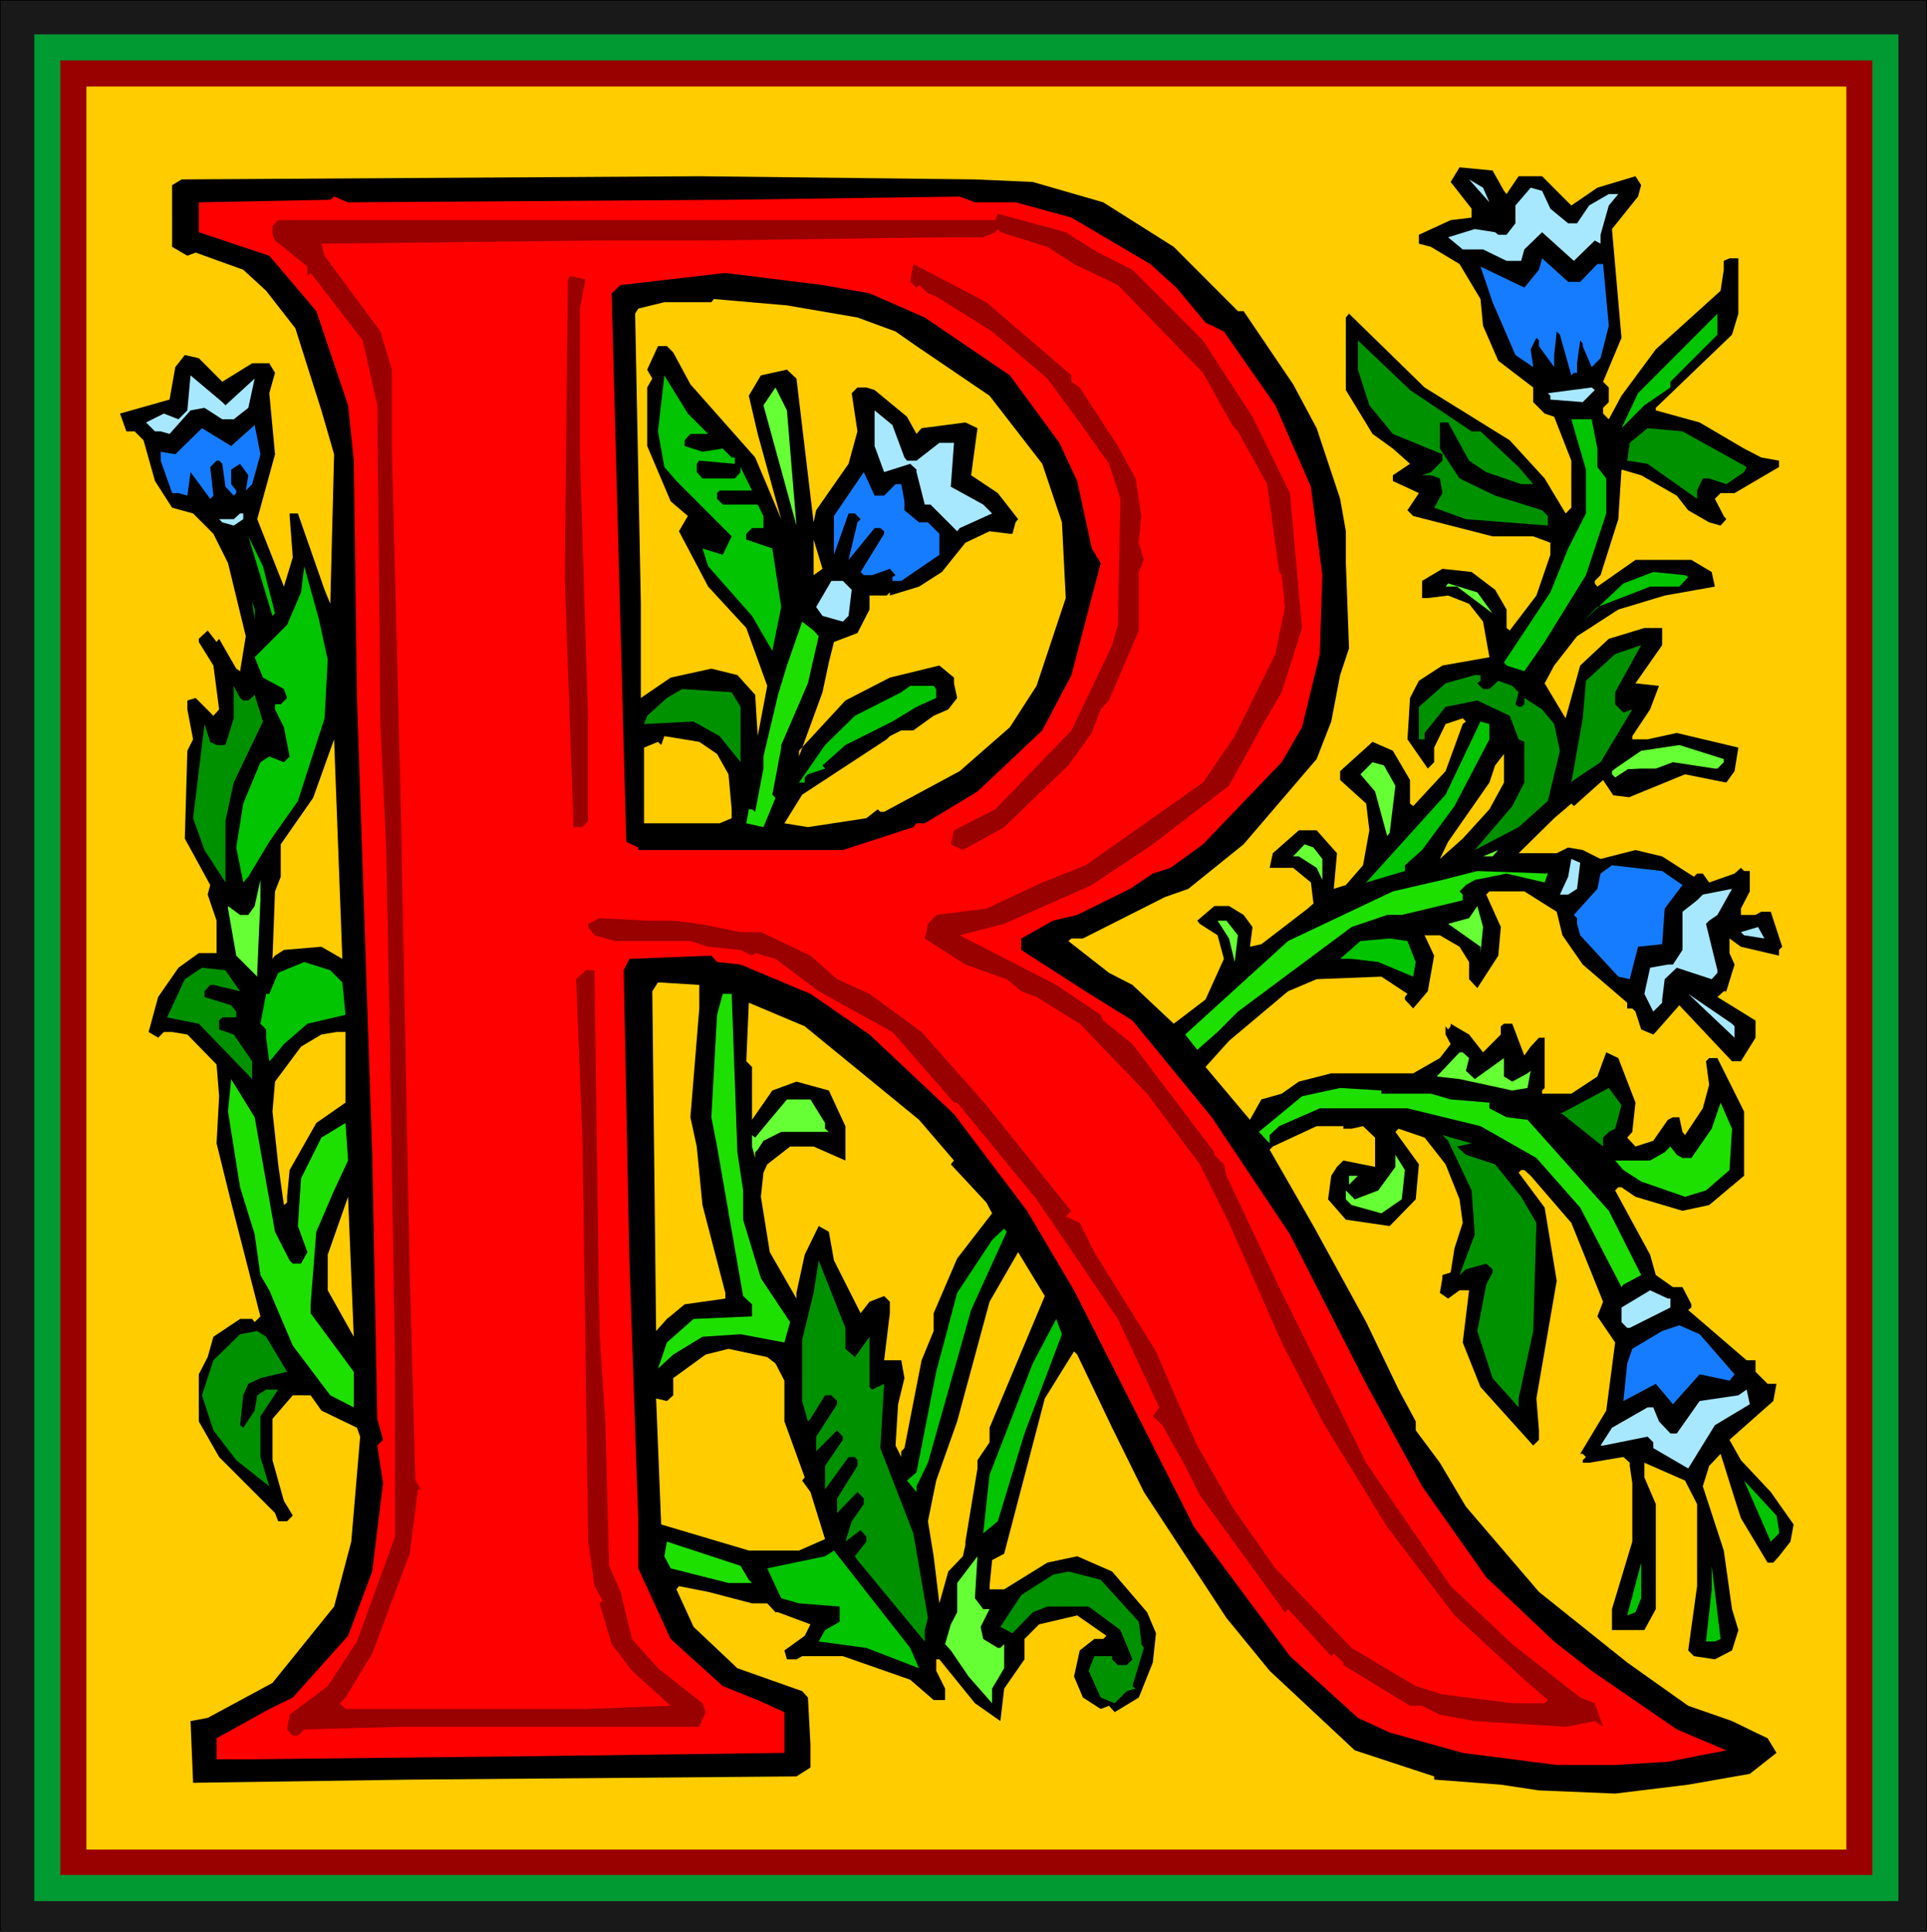 <?xml version="1.0" encoding="UTF-8" standalone="no"?>
<svg
   version="1.0"
   width="129.595mm"
   height="129.935mm"
   id="svg91"
   sodipodi:docname="Decorative R.wmf"
   xmlns:inkscape="http://www.inkscape.org/namespaces/inkscape"
   xmlns:sodipodi="http://sodipodi.sourceforge.net/DTD/sodipodi-0.dtd"
   xmlns="http://www.w3.org/2000/svg"
   xmlns:svg="http://www.w3.org/2000/svg">
  <rect width="100%" height="100%" fill="#333333" stroke="none"/>
  <sodipodi:namedview
     id="namedview91"
     pagecolor="#ffffff"
     bordercolor="#000000"
     borderopacity="0.25"
     inkscape:showpageshadow="2"
     inkscape:pageopacity="0.0"
     inkscape:pagecheckerboard="0"
     inkscape:deskcolor="#d1d1d1"
     inkscape:document-units="mm" />
  <defs
     id="defs1">
    <pattern
       id="WMFhbasepattern"
       patternUnits="userSpaceOnUse"
       width="6"
       height="6"
       x="0"
       y="0" />
  </defs>
  <path
     style="fill:#191919;fill-opacity:1;fill-rule:evenodd;stroke:none"
     d="M 0,0 H 489.81 V 491.092 H 0 Z"
     id="path1" />
  <path
     style="fill:#000000;fill-opacity:1;fill-rule:evenodd;stroke:none"
     d="M 0.161,0 0,0.162 H 489.81 L 489.648,0 v 491.092 l 0.161,-0.162 H 0 l 0.161,0.162 V 0 H 0 V 491.092 H 489.81 V 0 H 0 Z"
     id="path2" />
  <path
     style="fill:#009932;fill-opacity:1;fill-rule:evenodd;stroke:none"
     d="M 8.718,8.735 H 482.545 V 483.328 H 8.718 Z"
     id="path3" />
  <path
     style="fill:#990000;fill-opacity:1;fill-rule:evenodd;stroke:none"
     d="M 15.337,15.367 H 475.926 V 476.696 H 15.337 Z"
     id="path4" />
  <path
     style="fill:#ffcc00;fill-opacity:1;fill-rule:evenodd;stroke:none"
     d="M 21.956,21.999 H 469.307 V 470.226 H 21.956 Z"
     id="path5" />
  <path
     style="fill:#000000;fill-opacity:1;fill-rule:evenodd;stroke:none"
     d="m 414.094,202.681 -4.036,-0.485 -2.583,-3.882 -7.426,6.632 -0.646,-0.647 -4.359,3.72 -9.041,8.897 h 9.686 l 2.906,-1.456 3.713,0.647 4.52,2.265 8.879,-2.265 6.78,1.618 8.072,5.176 0.807,-0.809 h 1.453 l 1.614,2.265 6.458,-2.265 1.614,-1.456 0.807,0.809 h 1.453 v 5.176 l -2.26,4.367 v 1.618 h 3.713 l 1.453,-0.809 h 2.422 l 2.906,8.897 -0.807,0.809 v 1.456 l -9.686,-2.265 -2.906,-2.103 v 3.72 l 1.292,2.912 -2.099,6.794 h -0.646 l -1.614,1.456 9.686,5.985 v 4.367 l -3.713,5.985 h -2.26 l -13.4,-14.235 -5.973,6.794 -0.646,0.647 -3.067,-1.294 -1.453,-4.529 -0.807,-0.809 h -1.292 v -1.456 l -11.301,-9.705 -5.166,-7.441 -1.453,-5.985 -8.233,-5.176 h -8.879 l -0.807,0.809 3.713,8.25 -0.646,7.279 -5.328,8.25 -2.099,-2.265 v -4.367 l -2.422,-3.882 -5.005,-2.912 h -3.875 l 2.422,5.176 -1.614,9.058 -3.713,4.367 -2.099,-2.265 v -0.647 l 0.646,-0.809 -6.619,-4.367 -16.467,0.647 -7.265,3.073 -15.014,12.617 -5.973,6.632 11.301,13.426 2.906,-5.176 5.166,-1.456 4.359,-3.073 8.233,-2.103 h 20.826 l 6.78,-3.882 2.744,-3.559 -1.292,-2.426 v -2.103 l 0.646,0.809 0.646,-0.809 v -0.647 l 4.682,2.75 3.552,4.529 4.52,-4.529 v -2.103 l 0.807,-0.647 h 2.099 l 3.067,8.088 1.614,-2.265 2.099,-2.265 h 1.453 v 12.779 l -0.646,0.647 v 0.809 h 7.426 l 6.619,-4.367 2.26,-6.147 3.067,1.456 4.359,11.323 -0.807,7.441 -1.292,1.456 2.099,2.265 4.52,-1.456 3.713,-5.338 1.292,-0.647 h 1.614 l 0.807,3.72 0.646,0.809 4.52,-6.794 1.614,-5.985 -0.807,-5.985 0.807,-0.809 h 2.099 l 6.78,13.588 v 16.337 l -8.879,7.441 -6.78,1.456 -11.947,-3.559 -3.552,-2.426 h -0.807 l -0.807,0.809 8.879,16.337 1.453,5.176 4.359,3.073 h 2.422 l 2.26,4.367 v 0.809 l -0.807,0.647 14.853,12.779 h 2.26 v 2.912 l 3.067,3.073 h 2.26 l -0.807,4.367 -11.139,9.867 2.906,5.176 7.588,8.088 5.812,8.25 -0.807,4.367 -2.906,3.72 -1.453,1.618 h -1.453 l -6.78,-11.323 -1.614,-5.014 -3.552,-11.323 -2.906,3.073 -1.614,5.176 5.328,16.337 2.099,14.882 1.614,5.338 -1.614,5.176 -4.359,2.265 -5.328,-0.809 -1.453,-1.456 2.26,-16.337 v -20.867 l -3.067,-5.985 -10.332,-4.529 v 3.72 l 2.906,6.794 v 26.69 l -2.906,5.338 h -8.233 v -5.338 l 5.166,-17.146 v -14.882 l -0.646,-4.367 v -0.809 l -1.614,-1.456 -8.718,1.456 h -1.614 v -0.647 l 0.807,-0.809 -0.807,-0.809 h -0.646 l 6.619,-10.999 2.26,-17.308 -4.52,-6.632 1.453,-3.72 -8.072,-20.058 -10.332,-11.97 -1.614,-1.456 h -0.807 l -0.646,0.647 6.619,8.897 3.067,18.602 -5.166,29.925 0.646,8.088 v 2.426 l -1.453,1.456 -13.4,-14.882 -4.52,-11.323 1.614,-13.264 h -2.422 l -2.906,2.103 -2.099,-1.456 0.646,-3.72 v -0.809 l 2.099,-0.647 0.969,-6.147 2.099,-6.47 -0.807,-5.985 -3.552,-8.897 -5.328,-6.794 -6.619,-2.265 -0.807,0.809 5.973,8.25 -0.807,8.897 -6.619,6.794 -11.139,-1.618 -4.52,-5.176 0.807,-5.985 1.453,-2.265 1.614,-1.618 8.072,1.618 v -7.441 l -3.067,-2.912 -2.906,0.647 h -2.099 v -0.647 h -6.78 l -11.139,5.176 -0.807,0.809 11.139,19.411 13.4,24.425 8.233,17.146 4.359,8.088 v 2.265 l 6.135,8.25 6.619,11.161 18.566,21.675 22.44,17.955 15.498,10.999 11.139,3.882 5.973,2.912 3.067,1.456 2.26,3.72 -6.78,5.338 -15.66,2.75 -18.566,2.265 -19.373,-0.809 -9.686,-1.456 -16.951,-1.294 v -0.809 l -20.18,-6.632 -21.633,-20.22 -10.978,-13.426 -20.987,-32.028 -8.072,-16.337 -8.879,-18.602 -0.807,-0.809 -7.426,11.97 -10.332,39.469 -3.067,1.618 -0.646,6.632 v 0.809 h 3.713 l 10.978,-6.794 7.588,-1.618 8.879,3.882 8.879,10.352 2.26,5.338 -0.807,7.441 -3.552,8.897 -6.135,3.72 -1.453,-1.618 -2.099,0.809 -4.52,-2.912 -2.26,-5.338 1.453,-6.632 3.713,-2.912 h 2.26 l 0.807,-0.809 -7.426,-5.176 -9.686,2.265 -3.713,3.72 v 5.176 l -5.166,7.441 -0.969,8.25 -6.458,-4.529 -8.395,-10.352 -0.646,-0.809 h -0.807 v 2.912 l 2.26,4.529 v 2.912 h -2.906 l -5.973,-5.176 -17.113,-5.985 h -10.332 l -1.453,0.809 h -2.422 l -0.646,-2.265 5.166,-3.72 1.453,-2.912 -8.233,-3.073 h -0.646 l -2.099,-2.265 h -3.875 l -11.139,-2.912 -7.426,-1.456 -0.646,0.809 4.359,9.544 11.139,10.514 16.467,5.823 1.453,1.618 0.646,11.97 v 5.823 l -3.552,2.265 -97.51,0.809 -55.858,0.809 -0.646,-15.69 4.359,-0.809 16.467,-8.897 15.66,-19.411 4.359,-16.499 2.26,-26.69 -0.807,-2.265 -9.041,-4.367 -2.744,-3.882 H 74.424 l -5.166,5.985 v 10.514 l 2.906,10.352 2.26,3.72 -1.453,1.456 h -2.26 l -0.807,-2.103 -14.207,-14.235 -5.166,-9.058 v -11.97 l 2.26,-4.367 1.453,-5.176 6.78,-4.529 h 3.067 l 0.646,0.809 1.453,-1.456 -7.426,-28.954 -3.713,-15.043 0.646,-11.97 -0.646,-8.088 -7.426,-7.603 -3.875,-0.647 h -2.099 l -1.453,1.456 -2.422,-1.456 2.422,-8.897 5.166,-7.441 5.166,-3.72 h 4.52 v -8.25 l -2.26,-6.632 0.646,-2.426 -6.458,-11.808 0.646,-22.322 1.453,-2.912 -1.453,-7.603 v -2.265 l 2.099,-0.647 4.52,4.529 1.453,-1.618 -1.453,-11.161 -3.713,-5.985 v -0.809 l 2.26,-2.103 2.26,2.912 0.646,-0.809 4.359,7.603 0.969,0.647 1.453,-8.897 -4.52,-18.602 -3.713,-7.441 -5.166,-5.176 -5.328,-1.456 -4.359,-6.794 -2.906,-10.352 -2.26,-2.265 h -2.099 l -1.614,-4.529 12.592,-3.559 1.453,-8.25 2.422,-3.073 3.552,0.809 5.973,5.985 7.588,-4.691 h 4.359 l 1.453,2.426 -1.453,5.176 1.453,15.529 -4.52,16.499 6.78,17.146 2.26,-7.441 -0.807,-10.514 v -0.647 h 2.099 l 6.78,19.411 1.453,3.559 0.969,-38.013 -3.229,-11.161 -6.619,-20.867 -7.426,-9.544 -5.812,-5.338 -12.108,-4.367 -2.099,0.809 -3.875,-2.265 V 47.071 l 2.422,-1.456 131.574,-0.809 70.065,0.809 14.691,0.647 17.92,5.176 17.92,11.323 16.305,16.337 h 1.453 l 12.592,18.602 5.973,11.161 5.973,17.955 1.453,8.25 v 8.088 l 0.807,21.675 -2.26,6.794 -2.26,11.808 -3.713,9.544 -18.566,21.675 -14.045,11.323 -5.973,2.103 -20.826,10.514 h -2.906 l -0.807,0.647 10.332,8.088 5.973,3.073 10.494,9.867 8.072,-6.147 4.682,-10.352 -1.614,-5.985 -4.52,-2.912 -0.646,-0.809 4.359,-3.72 h 3.713 l 3.713,2.265 2.26,3.073 -0.646,5.014 2.906,-0.647 11.785,-9.058 1.453,-1.294 -0.646,-5.338 -4.52,-3.72 h -5.973 l 0.807,-3.72 6.619,-5.823 h 4.52 l 5.166,5.823 -0.807,9.058 3.067,-0.971 4.359,-5.014 1.614,-8.897 -0.807,-6.794 -6.619,-5.985 v -2.265 l 8.233,-7.441 5.166,2.265 4.359,7.441 v 5.985 l 0.807,0.647 8.233,-8.897 4.359,-11.97 0.807,-0.647 -0.807,-0.809 -4.359,1.456 -2.906,5.985 v 3.72 l -1.614,1.618 -5.166,-7.441 0.646,-10.514 2.26,-4.367 5.973,-3.882 11.947,-2.103 -1.614,-9.058 -3.552,-4.529 -5.328,-2.103 -5.166,0.647 h -1.453 v -4.367 l 5.166,-3.073 7.426,0.809 5.973,4.529 2.906,5.014 v 4.691 l 0.807,0.647 6.78,-8.897 3.552,-10.352 v -3.073 l -4.359,-1.618 h -10.332 l -20.18,-5.176 -1.453,-1.456 2.906,-4.367 -6.619,-3.073 v -1.456 l 4.359,-2.912 -4.359,-3.882 -5.166,-3.72 -6.78,-11.161 v -18.44 l 0.807,-0.971 19.211,18.764 21.633,13.426 8.879,9.705 5.328,8.897 1.453,-1.456 v -11.97 l -4.359,-11.161 -2.422,-0.809 -2.906,-2.912 v -3.72 l -8.879,-6.794 -3.875,-8.897 -0.646,-6.794 -5.328,-8.897 -7.265,-4.367 -3.067,-0.809 v -2.265 l 8.072,-3.72 5.328,-0.647 v -2.265 l -5.328,-6.794 2.26,-3.72 8.395,0.809 2.906,5.176 0.646,0.809 3.067,-4.529 h 5.973 l 7.426,7.441 6.619,-4.529 9.686,-2.912 1.453,2.265 -0.807,2.912 -6.619,8.25 2.422,27.66 -4.682,11.161 1.453,1.456 v 3.72 l -1.453,1.456 v 1.456 l 1.453,1.456 3.229,-5.985 8.718,-11.808 16.467,-14.882 0.807,-5.338 v -2.265 l 1.453,-0.647 h 2.26 v 14.073 l -1.614,5.338 -19.373,18.602 v 0.647 l 11.139,3.073 11.301,6.632 4.359,2.265 4.52,0.809 v 1.618 l -11.301,6.632 h -3.552 l -1.453,1.456 2.26,4.367 0.646,0.809 -1.453,1.618 -2.906,-0.809 -5.328,-3.073 -2.906,-3.72 -9.041,-5.176 -5.005,-1.456 -0.807,12.617 -4.52,14.235 -1.453,1.456 v 0.647 l 0.646,0.809 9.686,-6.794 h 14.207 l 5.166,3.073 0.807,3.72 -12.754,2.265 -11.785,3.559 -10.494,6.794 -5.812,7.441 -2.422,4.529 5.328,8.897 3.713,-13.426 7.265,-6.794 9.041,-2.75 h 4.52 v 4.367 l -6.78,9.705 5.973,0.647 -2.26,5.985 -4.52,6.794 v 0.809 h 3.875 l 7.426,-1.618 15.66,3.72 -0.969,5.985 -2.099,2.912 -10.494,-2.103 z"
     id="path6" />
  <path
     style="fill:#a8e8ff;fill-opacity:1;fill-rule:evenodd;stroke:none"
     d="m 378.577,51.439 -5.166,-5.823 3.552,2.103 z"
     id="path7" />
  <path
     style="fill:#a8e8ff;fill-opacity:1;fill-rule:evenodd;stroke:none"
     d="m 394.076,53.056 4.52,3.72 h 2.26 l 3.067,-4.529 5.005,-2.912 h 2.422 l -2.422,2.912 -2.099,7.441 v 2.265 l -1.453,-0.809 -5.328,5.176 -8.072,-7.279 -4.52,4.367 -0.807,2.912 h -3.713 l -5.973,-2.912 h -5.166 l -3.713,-3.073 6.78,-2.103 5.166,0.809 0.807,0.647 h 2.099 l 2.26,-2.912 V 52.247 l 3.875,-4.529 2.906,0.809 z"
     id="path8" />
  <path
     style="fill:#ff0000;fill-opacity:1;fill-rule:evenodd;stroke:none"
     d="m 185.172,50.792 58.764,-0.809 3.875,1.456 h 10.332 l 14.207,3.882 20.019,11.808 6.619,5.985 7.426,8.897 4.682,2.265 13.077,18.764 9.041,20.705 2.906,22.484 -0.646,20.058 -4.52,18.602 -5.166,8.897 -20.019,20.867 -8.233,5.985 -4.52,1.456 -5.812,3.882 -13.4,6.632 -6.135,1.456 -8.072,4.529 v 2.912 l 16.305,10.514 11.947,7.441 20.18,24.587 19.857,29.763 19.373,38.013 14.207,26.043 16.305,23.131 17.274,16.337 9.525,7.441 21.633,14.882 12.592,5.338 -14.852,2.912 -13.4,0.809 h -14.852 l -23.893,-3.073 -18.566,-5.176 -8.072,-3.72 -17.274,-15.69 -24.377,-32.837 -30.512,-60.173 -11.947,-20.22 -18.566,-24.587 -21.472,-20.22 -15.014,-10.352 -17.758,-7.441 -5.973,-0.647 -1.453,-1.618 -20.826,0.809 -1.453,2.912 1.453,73.761 2.26,66.32 v 11.97 l 8.233,17.955 13.238,11.97 8.879,3.559 6.78,3.073 v 10.352 l -61.832,0.809 -72.81,0.809 h -9.686 v -5.338 l 13.4,-7.441 5.973,-2.912 14.045,-15.69 6.135,-16.337 2.744,-22.484 -1.453,-9.544 1.453,-1.456 -1.453,-5.338 L 94.604,293.588 90.729,177.447 89.922,117.112 88.469,103.039 80.397,79.099 68.451,65.026 50.531,59.041 v -7.603 l 33.418,-0.647 0.969,-0.809 3.552,1.456 z"
     id="path9" />
  <path
     style="fill:#990000;fill-opacity:1;fill-rule:evenodd;stroke:none"
     d="m 279.13,64.217 8.718,4.367 17.92,17.955 12.592,19.411 9.525,19.411 3.067,34.292 -5.166,16.337 -4.359,7.441 -9.041,16.337 -19.373,14.882 -15.498,10.352 -22.279,9.867 -11.301,2.912 24.539,12.617 11.301,7.603 0.646,1.456 7.426,5.985 20.826,27.499 v 0.647 l 2.422,2.426 0.646,2.912 13.4,28.307 22.117,44.645 21.472,31.381 15.66,14.72 17.274,13.588 3.713,1.456 2.099,5.985 -2.099,-1.456 -7.426,1.456 -23.086,-1.456 -8.879,-1.618 -4.52,-2.265 h -3.067 l -16.951,-10.352 v -0.647 l -2.422,-2.265 -0.646,0.647 -10.978,-11.97 -0.807,0.809 -21.633,-29.763 -3.713,-7.441 -5.812,-10.352 -2.422,-2.265 1.614,-2.265 -10.494,-22.484 -20.664,-30.41 -20.18,-24.587 h -0.807 l -15.66,-17.955 -18.727,-10.352 -10.978,-8.25 -5.166,-1.456 -0.807,0.647 -2.906,-1.456 -8.233,-0.809 -4.52,-1.456 h -19.211 l -5.166,-1.456 -1.614,-2.103 v -0.809 l 2.906,-1.456 12.108,0.647 h 6.619 l 6.619,0.809 10.494,2.103 h 5.166 l 12.592,5.985 6.78,5.985 8.233,3.72 13.238,9.705 16.467,18.602 20.826,26.043 0.807,0.809 -1.453,1.456 3.552,1.618 3.713,7.441 15.66,25.234 4.52,10.514 5.973,13.426 8.879,15.529 10.978,15.69 19.373,20.22 16.305,9.705 6.78,2.103 17.758,2.265 h 8.233 l 0.807,-0.809 -5.973,-5.176 -17.758,-16.337 -17.113,-22.484 -16.467,-26.852 -10.332,-20.058 -13.4,-30.41 -7.426,-14.882 -13.4,-17.955 -17.113,-17.793 -10.978,-6.794 -3.875,-1.456 -3.713,-3.073 -10.494,-3.72 -10.332,-6.632 0.807,-3.72 2.099,-2.265 12.754,-1.618 14.207,-6.632 10.978,-4.367 29.866,-21.028 8.072,-11.808 10.332,-20.867 2.422,-11.97 -0.807,-8.088 -0.646,-0.809 -3.067,-22.322 -7.426,-13.426 -1.453,-1.618 -7.426,-13.264 -21.633,-22.322 -11.139,-5.338 -6.78,-4.367 -11.947,-3.72 -0.646,-0.809 -0.646,0.809 -3.067,1.294 h -9.686 l -60.217,0.809 h -28.252 l -70.065,0.809 0.807,3.073 14.207,19.249 2.906,9.705 v 20.058 l 2.26,90.907 2.26,117.759 1.453,53.703 1.453,2.265 h -0.807 l -2.099,16.337 -9.525,25.396 -6.78,11.161 -1.453,1.456 1.453,1.456 h 61.024 l 21.633,-0.809 -9.848,-8.897 -5.166,-6.794 -3.067,-10.352 0.807,-0.647 -2.099,-3.72 -1.614,-11.323 -1.453,-101.907 -1.614,-41.086 2.422,-2.265 h 2.26 l 0.646,49.336 0.646,43.189 1.453,22.161 0.969,36.719 2.906,6.632 2.906,11.97 6.619,7.441 11.301,8.897 0.807,2.265 -1.614,3.72 h -75.07 l -25.346,0.647 -1.614,1.618 H 74.424 l -1.453,-1.618 0.646,-3.72 9.686,-7.279 7.426,-11.323 9.686,-26.69 V 347.291 L 98.963,258.001 98.156,215.46 96.703,184.888 95.896,103.039 92.182,86.54 79.59,70.202 78.944,69.393 78.137,70.202 v -2.426 l -8.233,-6.632 -0.646,-1.456 v -2.265 l 1.453,-1.456 H 252.977 l 0.646,-1.618 17.274,4.691 z"
     id="path10" />
  <path
     style="fill:#167cff;fill-opacity:1;fill-rule:evenodd;stroke:none"
     d="m 401.663,71.658 4.359,-4.529 h 1.453 l 1.453,15.69 -2.099,8.25 -2.26,2.265 -2.26,-5.338 V 87.348 l -0.646,-0.809 -0.807,5.823 v 2.426 h -0.807 l -0.646,0.647 -2.906,-10.352 -0.807,-0.809 -0.646,5.985 v 3.073 l -3.875,-5.338 v -1.456 l -0.646,-0.647 -1.453,2.912 0.646,4.529 -4.52,-3.073 -5.812,-13.426 -3.067,-9.058 11.139,5.338 3.713,-4.529 0.807,-2.912 6.619,5.985 z"
     id="path11" />
  <path
     style="fill:#990000;fill-opacity:1;fill-rule:evenodd;stroke:none"
     d="m 272.35,95.436 v 1.618 l 2.099,1.456 9.686,14.882 4.52,8.25 1.453,9.544 -0.646,6.794 1.292,4.367 -1.292,3.073 v 14.882 l -7.588,17.793 -2.099,2.265 -2.26,5.985 -5.973,8.25 -16.305,15.69 -10.494,5.823 -3.067,-1.456 0.807,-3.559 10.494,-5.338 19.373,-20.058 10.332,-21.675 1.453,-5.176 0.646,-32.028 -2.906,-8.897 -7.426,-10.514 -8.233,-11.161 -14.045,-11.97 -14.207,-8.897 -2.099,-0.809 -2.26,-2.103 -0.646,0.647 -1.614,-1.456 0.807,-4.529 18.566,9.705 z"
     id="path12" />
  <path
     style="fill:#000000;fill-opacity:1;fill-rule:evenodd;stroke:none"
     d="m 221.012,74.57 14.045,6.147 21.633,14.72 12.592,17.146 4.52,9.705 3.713,17.146 2.26,3.72 -7.426,28.469 -7.426,14.073 -16.467,15.529 -13.4,8.088 h -2.099 l -0.807,0.971 -17.92,5.823 h -51.984 v -0.647 l -3.067,-1.456 -3.713,-139.434 2.26,-2.103 26.638,-3.073 24.7,3.073 z"
     id="path13" />
  <path
     style="fill:#990000;fill-opacity:1;fill-rule:evenodd;stroke:none"
     d="m 147.395,78.452 v 36.395 l 2.099,68.585 v 25.234 l -1.453,1.618 h -2.26 l -2.26,-63.57 0.807,-75.702 0.646,-0.809 3.875,0.809 z"
     id="path14" />
  <path
     style="fill:#ffcc00;fill-opacity:1;fill-rule:evenodd;stroke:none"
     d="m 217.944,80.716 9.686,3.559 5.328,3.72 18.566,12.617 13.4,17.308 5.005,14.882 0.969,19.249 -7.426,22.322 -6.78,10.514 -12.754,11.161 -19.211,10.352 h -0.969 l -0.646,-0.647 -2.906,2.265 -14.853,2.265 -5.973,-0.971 4.52,-7.279 21.472,-14.073 0.807,-0.809 2.906,-1.456 h 3.067 l 5.166,-3.72 3.713,-1.618 2.26,-2.912 -0.807,-3.72 v -1.456 l -3.713,-3.073 -12.592,3.073 -11.301,5.823 -11.785,12.779 v 1.456 l 5.973,-16.337 1.614,-7.603 1.292,-5.176 5.973,-2.265 3.067,-5.985 v -3.559 h 4.359 l 0.807,-0.809 v 0.809 l 7.426,-2.265 5.812,-3.72 5.973,-7.441 6.135,-2.912 5.166,0.647 h 0.646 l 0.807,-2.912 0.646,-0.809 -5.166,-6.632 -6.78,-4.529 1.614,-11.97 -3.067,-1.456 -11.139,1.456 -1.292,1.456 -2.422,-4.367 -8.233,-6.794 -2.099,-0.647 h -2.26 l -1.453,1.456 1.453,9.705 -2.26,8.25 -8.233,11.808 -0.646,3.073 -4.359,-36.557 -2.422,-2.265 -6.619,1.456 -3.067,5.176 2.26,9.705 5.973,21.675 -6.619,-15.69 -16.467,-18.602 -4.359,-8.088 -1.614,-1.618 h -2.26 l -2.744,5.985 1.292,2.265 -1.292,2.265 v 14.882 l 5.973,14.073 4.359,3.72 -2.26,3.882 7.426,14.073 9.686,10.514 5.328,14.72 -2.422,12.779 -0.646,-10.514 -4.52,-5.014 -6.619,-1.618 -10.332,2.265 -7.588,5.176 v -23.94 l -1.453,-73.761 0.807,-1.294 6.619,-1.618 h 11.947 l 0.646,-0.809 18.566,1.618 z"
     id="path15" />
  <path
     style="fill:#02c400;fill-opacity:1;fill-rule:evenodd;stroke:none"
     d="m 424.588,97.054 v 1.456 l -6.619,4.529 -5.812,5.823 4.197,-8.897 20.18,-20.22 v 5.338 z"
     id="path16" />
  <path
     style="fill:#009100;fill-opacity:1;fill-rule:evenodd;stroke:none"
     d="m 374.057,109.671 h 2.26 l 9.686,9.058 3.713,4.367 h -3.067 l -8.879,-3.073 -4.359,-2.912 -5.328,-9.705 h -2.099 v 6.632 l 5.005,7.603 9.041,4.367 11.947,3.72 1.453,1.456 v 2.426 l -20.826,-1.618 -8.072,-2.912 2.099,-3.72 -0.646,-3.72 -2.26,-0.809 h -2.26 l 2.26,-0.809 2.906,-2.912 v -1.618 l -12.592,-5.176 -5.973,-7.279 -2.906,-9.058 v -7.441 l 13.238,12.617 z"
     id="path17" />
  <path
     style="fill:#a8e8ff;fill-opacity:1;fill-rule:evenodd;stroke:none"
     d="m 57.311,103.039 7.426,-6.794 -1.614,7.441 -3.713,2.912 h -2.906 l -4.52,-2.912 -3.552,0.647 -5.328,5.985 -2.26,-0.647 h -1.453 l -2.26,-2.265 4.52,-2.265 3.713,1.456 2.26,-2.265 0.807,-8.897 8.072,6.794 z"
     id="path18" />
  <path
     style="fill:#02c400;fill-opacity:1;fill-rule:evenodd;stroke:none"
     d="m 180.006,110.318 h -4.52 l -1.453,1.618 v 1.456 l 4.52,1.456 5.166,-0.809 2.26,2.265 h 0.807 v 1.618 l -9.041,-0.809 -0.646,0.809 v 2.103 l 1.453,1.618 h 8.233 l 1.453,-1.618 v -1.294 l 2.906,5.985 h -8.233 l -0.646,0.647 v 1.456 l 1.453,1.456 h 8.879 l 1.453,2.912 v 3.073 h -2.906 l -1.453,1.456 v 1.456 l 6.619,2.265 2.26,14.882 -2.26,11.161 -5.166,-8.897 -11.139,-12.617 -1.453,-4.529 5.166,1.618 2.26,-4.691 -14.045,-14.073 -3.067,-3.559 -1.614,-9.058 1.614,-14.235 5.973,9.705 z"
     id="path19" />
  <path
     style="fill:#66ff35;fill-opacity:1;fill-rule:evenodd;stroke:none"
     d="m 202.446,133.611 -8.395,-30.572 3.067,-4.529 2.906,5.823 z"
     id="path20" />
  <path
     style="fill:#a8e8ff;fill-opacity:1;fill-rule:evenodd;stroke:none"
     d="m 402.309,102.23 -8.233,-0.647 v -0.971 l -0.646,-0.647 11.139,-1.456 0.807,0.647 z"
     id="path21" />
  <path
     style="fill:#a8e8ff;fill-opacity:1;fill-rule:evenodd;stroke:none"
     d="m 229.891,116.303 0.646,0.809 h 2.422 l 5.812,-4.529 h 3.713 l -0.807,11.161 8.233,4.529 2.26,2.265 -8.233,3.72 -0.646,0.809 -6.78,-6.794 h -1.453 l -2.099,-8.25 v -0.647 l -1.614,-1.456 -6.619,2.103 -2.422,-6.632 v -9.058 l 4.52,3.72 z"
     id="path22" />
  <path
     style="fill:#02c400;fill-opacity:1;fill-rule:evenodd;stroke:none"
     d="m 406.022,114.038 v 4.691 l 2.26,2.912 v 8.897 l -5.166,15.69 -10.494,16.984 -5.166,7.441 -4.52,-1.456 -0.646,-0.809 11.785,-17.793 4.52,-11.161 4.52,-8.897 v -11.161 l -3.713,-12.779 h 5.166 z"
     id="path23" />
  <path
     style="fill:#167cff;fill-opacity:1;fill-rule:evenodd;stroke:none"
     d="m 64.092,123.097 -1.614,1.618 0.646,-3.882 -2.099,-2.912 -2.26,1.456 v 3.72 l 1.292,1.618 v 0.647 l -0.646,0.647 -2.099,-2.265 -0.807,-5.823 -0.807,-0.809 h -0.646 l -1.614,1.618 0.807,7.279 -0.807,0.809 -5.005,-6.794 -0.807,5.985 -2.26,-0.647 h -1.614 l -2.906,-8.25 v -2.265 l 3.713,0.647 6.78,-6.632 7.426,4.529 5.973,-5.338 1.453,7.441 z"
     id="path24" />
  <path
     style="fill:#009100;fill-opacity:1;fill-rule:evenodd;stroke:none"
     d="m 443.961,118.729 -0.646,1.294 -4.52,3.073 -4.359,-1.456 h -1.614 l -1.453,3.073 v 2.103 l -12.592,-8.897 -5.166,-0.809 0.646,-4.529 4.52,-3.72 8.879,0.809 z"
     id="path25" />
  <path
     style="fill:#167cff;fill-opacity:1;fill-rule:evenodd;stroke:none"
     d="m 224.725,126.008 2.906,-2.912 h 1.453 l 0.807,4.367 v 2.265 l 3.713,3.073 h 2.26 l 2.906,2.912 v 5.338 l -9.686,6.632 h -2.26 v -0.971 l 0.807,-0.485 -1.453,-1.618 -4.52,1.618 h -2.099 l -0.807,-0.809 5.973,-9.705 v -0.647 l -0.969,-0.809 h -1.453 l -6.619,8.088 2.26,-9.544 0.807,-0.809 -1.453,-1.456 h -1.614 l -3.713,10.514 v -9.867 l 7.588,-11.161 2.744,5.985 z"
     id="path26" />
  <path
     style="fill:#a8e8ff;fill-opacity:1;fill-rule:evenodd;stroke:none"
     d="m 61.832,131.993 -2.422,1.618 -2.906,-0.809 -0.807,-0.809 h 3.713 l 1.614,-1.456 h 0.807 z"
     id="path27" />
  <path
     style="fill:#02c400;fill-opacity:1;fill-rule:evenodd;stroke:none"
     d="m 69.904,155.933 -0.646,0.647 -6.135,-20.22 3.713,7.603 z"
     id="path28" />
  <path
     style="fill:#ffcc00;fill-opacity:1;fill-rule:evenodd;stroke:none"
     d="m 206.805,146.228 v -9.058 l 2.26,7.441 z"
     id="path29" />
  <path
     style="fill:#02c400;fill-opacity:1;fill-rule:evenodd;stroke:none"
     d="m 83.303,167.741 -0.807,14.882 -6.78,21.028 -7.265,10.352 -5.328,8.897 -1.292,1.456 -1.776,-8.897 1.776,-11.161 4.359,-10.514 2.26,-1.456 3.713,1.456 1.453,-1.456 -1.453,-7.441 -2.26,-4.529 v -1.294 h 1.453 l 1.614,-1.618 -0.807,-2.265 -5.328,-2.912 -2.099,-5.176 8.233,-8.25 3.552,-8.25 0.807,-6.632 3.713,13.426 z"
     id="path30" />
  <path
     style="fill:#ffffff;fill-opacity:1;fill-rule:evenodd;stroke:none"
     d="m 61.832,145.419 1.292,2.265 z"
     id="path31" />
  <path
     style="fill:#02c400;fill-opacity:1;fill-rule:evenodd;stroke:none"
     d="m 429.108,146.713 -2.26,2.426 h -7.426 l -13.4,5.176 -3.713,3.72 10.332,-9.705 7.588,-2.912 8.072,0.809 z"
     id="path32" />
  <path
     style="fill:#a8e8ff;fill-opacity:1;fill-rule:evenodd;stroke:none"
     d="m 216.491,149.948 -0.807,6.632 -1.453,1.456 -5.166,-1.456 -1.614,-2.265 3.875,-6.632 h 2.906 z"
     id="path33" />
  <path
     style="fill:#66ff35;fill-opacity:1;fill-rule:evenodd;stroke:none"
     d="m 379.385,155.933 -9.041,-6.794 h -2.906 l 0.646,-0.809 7.426,2.265 z"
     id="path34" />
  <path
     style="fill:#02c400;fill-opacity:1;fill-rule:evenodd;stroke:none"
     d="m 64.738,157.389 -0.646,-4.529 0.646,2.103 z"
     id="path35" />
  <path
     style="fill:#1ee000;fill-opacity:1;fill-rule:evenodd;stroke:none"
     d="m 208.096,161.756 -2.744,11.97 -6.78,15.69 v 0.647 l -2.26,11.97 0.807,0.809 -3.067,7.441 -4.359,-0.971 0.646,-3.559 h 0.807 l 0.807,0.647 2.099,-10.999 v -3.073 l 3.713,-15.69 2.26,-7.441 3.875,-11.161 2.906,2.265 z"
     id="path36" />
  <path
     style="fill:#009100;fill-opacity:1;fill-rule:evenodd;stroke:none"
     d="m 410.543,179.064 2.099,2.103 2.26,-0.809 -8.072,13.426 -6.78,4.529 -0.646,0.647 2.906,-16.337 0.807,-9.544 7.426,-6.794 6.619,-2.265 -6.619,11.97 z"
     id="path37" />
  <path
     style="fill:#009100;fill-opacity:1;fill-rule:evenodd;stroke:none"
     d="m 376.317,173.079 -0.807,0.647 1.453,1.456 h 1.614 l 2.26,-2.103 3.552,1.294 1.614,1.618 -0.807,3.073 0.807,0.647 h 0.646 l 0.807,-0.647 v -1.618 l 4.52,2.912 3.067,3.72 1.453,6.794 -3.067,12.779 -7.426,6.632 -11.139,5.823 9.525,-11.161 3.067,-5.985 v -10.352 l -1.453,-0.647 -2.26,-5.985 -8.233,-3.882 -8.072,1.618 -5.328,6.632 v 1.618 h -1.453 v -8.25 l 6.78,-5.985 7.426,-2.103 h 1.453 z"
     id="path38" />
  <path
     style="fill:#009100;fill-opacity:1;fill-rule:evenodd;stroke:none"
     d="m 61.832,178.094 h 1.292 l 1.614,-1.456 2.099,6.794 -7.426,15.529 -2.099,9.705 v 15.69 l -5.328,-8.25 -2.906,-8.088 2.906,-23.94 1.453,4.529 1.614,0.809 h 2.26 l 2.099,-6.794 v -8.25 l 1.614,3.073 z"
     id="path39" />
  <path
     style="fill:#02c400;fill-opacity:1;fill-rule:evenodd;stroke:none"
     d="m 237.963,175.182 v 2.265 l -5.005,2.265 -6.135,3.72 -11.947,5.985 -5.812,5.176 0.646,0.809 -4.359,1.456 -0.807,0.809 v 1.294 h -1.453 l 6.619,-9.544 7.588,-7.441 11.785,-5.985 2.26,-1.618 h 5.973 z"
     id="path40" />
  <path
     style="fill:#009100;fill-opacity:1;fill-rule:evenodd;stroke:none"
     d="m 188.239,179.711 v 14.073 l -5.328,-6.632 -6.619,-3.72 -12.592,0.647 0.807,-2.103 5.005,-4.529 3.875,-2.265 12.592,0.809 z"
     id="path41" />
  <path
     style="fill:#02c400;fill-opacity:1;fill-rule:evenodd;stroke:none"
     d="m 378.577,187.961 -8.879,16.984 -8.233,11.161 -4.359,3.882 v 1.456 l -9.848,2.912 20.18,-22.322 8.879,-18.602 2.26,0.647 z"
     id="path42" />
  <path
     style="fill:#ffcc00;fill-opacity:1;fill-rule:evenodd;stroke:none"
     d="m 182.266,191.681 2.906,5.176 0.807,8.897 v 2.265 l -3.067,1.294 H 163.7 v -19.249 l 3.552,-1.456 0.807,0.809 0.807,-2.265 8.879,1.456 z"
     id="path43" />
  <path
     style="fill:#ffcc00;fill-opacity:1;fill-rule:evenodd;stroke:none"
     d="m 81.689,240.694 -9.525,0.809 -2.26,1.456 -0.646,0.809 0.646,-17.146 1.453,-3.72 v -8.25 l 8.233,-11.808 5.328,-14.882 2.099,55.806 z"
     id="path44" />
  <path
     style="fill:#ffcc00;fill-opacity:1;fill-rule:evenodd;stroke:none"
     d="m 378.577,205.754 -6.78,7.441 -5.812,5.176 2.099,-4.367 10.494,-15.043 1.453,-4.367 2.26,-2.912 v 7.279 z"
     id="path45" />
  <path
     style="fill:#66ff35;fill-opacity:1;fill-rule:evenodd;stroke:none"
     d="m 354.684,199.769 -1.453,11.97 -0.646,0.809 -3.067,-11.323 -3.713,-4.367 3.067,-3.073 2.906,0.809 z"
     id="path46" />
  <path
     style="fill:#66ff35;fill-opacity:1;fill-rule:evenodd;stroke:none"
     d="m 336.119,218.371 v 5.338 l -1.453,-3.073 -4.52,-2.912 h -1.453 l 2.906,-3.073 2.26,0.809 z"
     id="path47" />
  <path
     style="fill:#66ff35;fill-opacity:1;fill-rule:evenodd;stroke:none"
     d="m 376.963,217.724 3.875,-1.618 -1.453,1.618 z"
     id="path48" />
  <path
     style="fill:#a8e8ff;fill-opacity:1;fill-rule:evenodd;stroke:none"
     d="m 400.856,225.974 -2.26,1.456 h -2.099 l 2.099,-4.529 0.807,-4.529 2.26,0.971 z"
     id="path49" />
  <path
     style="fill:#167cff;fill-opacity:1;fill-rule:evenodd;stroke:none"
     d="m 427.655,225.003 -4.52,5.985 -0.646,9.058 -6.135,0.647 -2.099,8.25 -2.906,-0.647 -9.686,-10.514 -0.807,-2.912 v -1.456 l -0.807,-0.809 5.973,-6.632 0.807,-3.882 2.906,-2.103 12.754,1.456 z"
     id="path50" />
  <path
     style="fill:#1ee000;fill-opacity:1;fill-rule:evenodd;stroke:none"
     d="m 392.623,224.356 -9.686,-2.265 -8.072,1.618 -2.26,1.294 -1.614,1.618 0.807,0.809 v 1.456 l -15.498,3.72 h -3.713 l -9.041,3.073 -16.951,12.617 -11.947,8.897 -5.166,5.176 -5.166,4.529 -3.067,-3.882 26.153,-23.778 26.638,-12.617 12.592,-2.912 8.879,-2.265 17.92,0.647 z"
     id="path51" />
  <path
     style="fill:#66ff35;fill-opacity:1;fill-rule:evenodd;stroke:none"
     d="m 65.383,247.326 v 0.971 l -5.328,-5.338 -2.099,-11.97 v -0.647 l 3.067,2.265 h 2.099 l 1.614,-2.265 1.453,-6.632 v 5.176 z"
     id="path52" />
  <path
     style="fill:#a8e8ff;fill-opacity:1;fill-rule:evenodd;stroke:none"
     d="m 434.436,234.062 -0.807,0.809 2.906,11.808 v 0.647 l -1.453,1.618 -8.879,-2.912 -3.067,2.912 -0.646,5.176 v 0.809 l -2.26,2.265 -2.26,-4.529 1.453,-6.632 4.52,-0.809 h 1.292 l 2.422,-3.72 v -9.705 l 3.713,-2.912 1.453,-1.456 7.426,-1.456 -3.713,6.632 z"
     id="path53" />
  <path
     style="fill:#66ff35;fill-opacity:1;fill-rule:evenodd;stroke:none"
     d="m 376.317,242.311 v -1.618 l -8.233,-5.823 5.328,-1.456 2.099,-3.073 1.453,5.338 z"
     id="path54" />
  <path
     style="fill:#66ff35;fill-opacity:1;fill-rule:evenodd;stroke:none"
     d="m 314.647,237.782 -0.807,6.794 -1.453,-5.985 -2.906,-4.529 h 2.26 z"
     id="path55" />
  <path
     style="fill:#a8e8ff;fill-opacity:1;fill-rule:evenodd;stroke:none"
     d="m 443.315,237.782 -0.807,-0.809 4.359,-1.294 1.614,2.912 z"
     id="path56" />
  <path
     style="fill:#02c400;fill-opacity:1;fill-rule:evenodd;stroke:none"
     d="m 359.85,244.576 -0.646,3.72 -8.879,-3.72 -6.78,-0.809 h -2.906 l 5.166,-4.529 7.426,-0.647 4.52,0.647 z"
     id="path57" />
  <path
     style="fill:#02c400;fill-opacity:1;fill-rule:evenodd;stroke:none"
     d="m 87.016,249.752 0.807,8.25 -9.686,2.265 -5.973,5.176 -2.906,3.559 -0.807,0.809 -0.807,-5.985 v -2.103 l -1.453,-1.456 1.453,-7.603 h 0.807 l 2.26,-5.338 6.619,-2.75 6.619,2.103 z"
     id="path58" />
  <path
     style="fill:#009100;fill-opacity:1;fill-rule:evenodd;stroke:none"
     d="m 61.024,252.016 -6.78,-1.618 h -0.807 l -1.453,1.618 v 1.456 l 6.78,2.103 1.292,1.618 v 1.456 h -3.552 l -0.807,0.809 v 2.265 l 3.713,1.294 4.682,6.794 v 4.529 l -13.561,-14.073 -8.072,-1.618 4.52,-9.705 4.359,-2.912 5.973,0.647 z"
     id="path59" />
  <path
     style="fill:#ffcc00;fill-opacity:1;fill-rule:evenodd;stroke:none"
     d="m 177.746,256.384 -2.26,27.66 1.614,7.441 1.453,14.882 5.812,22.322 v 1.456 l -10.332,1.456 -4.52,3.72 -2.744,3.073 -0.969,-86.378 1.453,-2.265 10.494,0.647 z"
     id="path60" />
  <path
     style="fill:#1ee000;fill-opacity:1;fill-rule:evenodd;stroke:none"
     d="m 187.432,292.941 1.453,9.705 v 7.441 l 4.52,14.882 7.426,11.161 -1.453,5.176 -11.139,-2.103 -9.686,0.647 -7.426,4.529 -3.875,3.559 2.26,-6.632 6.78,-5.985 14.852,-0.647 v -3.073 l -2.26,-2.103 -6.619,-38.013 -1.453,-7.441 1.453,-26.043 1.453,-5.338 h 2.26 z"
     id="path61" />
  <path
     style="fill:#a8e8ff;fill-opacity:1;fill-rule:evenodd;stroke:none"
     d="m 440.893,260.913 v 2.912 l -11.785,-11.161 11.139,7.603 z"
     id="path62" />
  <path
     style="fill:#ffcc00;fill-opacity:1;fill-rule:evenodd;stroke:none"
     d="m 233.604,284.691 8.879,10.352 -0.807,0.971 9.041,9.705 1.453,2.75 -8.879,11.485 -5.973,13.911 v 4.529 l -3.067,7.441 -4.359,22.322 -0.807,0.809 v 1.456 l -1.453,-2.912 0.646,-10.514 1.614,-6.632 -0.807,-4.529 h -4.359 l 1.453,-11.97 v -2.912 l -1.453,-1.456 -3.713,1.456 -2.26,2.912 -6.78,-13.426 -1.292,-7.279 -2.583,-1.456 -3.552,7.279 -2.099,9.705 v 1.456 l -6.78,-11.808 -2.26,-14.073 0.646,-6.147 0.969,-2.103 5.812,-4.529 h 5.973 l 8.072,3.559 v -8.735 l -4.197,-9.058 -8.233,-2.265 -6.135,2.265 -5.166,7.441 v -13.426 l -1.453,-1.456 0.646,-14.882 14.207,5.985 z"
     id="path63" />
  <path
     style="fill:#ffcc00;fill-opacity:1;fill-rule:evenodd;stroke:none"
     d="m 87.823,280.324 -7.426,5.176 -6.78,11.97 -0.646,6.794 v 1.456 l -0.807,0.647 -1.453,-10.352 -1.453,-13.426 0.646,-7.603 6.619,-8.897 5.166,-3.073 3.875,-0.647 h 2.26 z"
     id="path64" />
  <path
     style="fill:#66ff35;fill-opacity:1;fill-rule:evenodd;stroke:none"
     d="m 373.411,269.001 -0.807,3.235 2.26,2.103 7.426,-5.338 v 4.691 l 2.099,1.294 3.875,-2.103 0.807,-0.647 -0.807,4.367 -3.875,0.647 -13.4,-2.912 -5.812,-0.647 5.812,-6.147 h 0.807 z"
     id="path65" />
  <path
     style="fill:#1ee000;fill-opacity:1;fill-rule:evenodd;stroke:none"
     d="m 66.19,292.294 3.713,20.867 3.713,7.279 0.807,0.809 h 2.099 l 1.614,-2.912 -2.422,-6.632 0.807,-12.132 5.166,-10.352 6.135,-3.72 0.646,9.544 -3.552,7.603 -4.52,10.514 -1.453,18.44 v 2.265 l 10.978,14.882 v 9.058 l -5.973,-3.073 -9.525,-12.617 -5.973,-14.073 -2.26,-3.882 -1.453,-10.352 -3.713,-11.97 -3.067,-19.249 0.807,-8.25 5.973,9.705 z"
     id="path66" />
  <path
     style="fill:#1ee000;fill-opacity:1;fill-rule:evenodd;stroke:none"
     d="m 351.133,278.059 h 12.592 l 5.005,1.456 9.848,0.809 v 1.456 l 4.359,2.265 5.328,0.647 20.664,23.131 8.233,16.337 -4.52,2.426 -0.484,0.647 -10.494,-20.22 -11.139,-12.617 -14.207,-8.088 -18.566,-4.529 h -22.279 l -10.332,4.529 -2.422,2.265 v 2.103 l -2.744,-2.912 10.978,-9.058 9.686,-2.103 10.494,0.647 z"
     id="path67" />
  <path
     style="fill:#009100;fill-opacity:1;fill-rule:evenodd;stroke:none"
     d="m 410.543,286.956 -1.614,0.809 -1.453,1.456 v 2.265 l -10.332,-8.25 h -0.646 l 12.431,-6.632 3.229,4.367 z"
     id="path68" />
  <path
     style="fill:#66ff35;fill-opacity:1;fill-rule:evenodd;stroke:none"
     d="m 209.711,285.5 v 1.456 l 0.969,0.809 h -12.108 l -4.52,2.265 -1.453,2.265 -0.646,0.647 v 1.456 l -0.807,-2.912 v -2.912 l 0.807,0.647 3.067,-3.72 5.005,-5.985 h 5.973 z"
     id="path69" />
  <path
     style="fill:#1ee000;fill-opacity:1;fill-rule:evenodd;stroke:none"
     d="m 439.602,297.47 -5.973,5.176 -5.328,1.618 -11.139,-3.882 -4.52,-2.912 -2.099,-2.426 h 8.879 l 3.713,-2.103 1.453,-1.456 1.614,2.103 1.453,0.809 h 2.26 l 5.166,-7.441 2.26,-6.632 2.906,6.632 z"
     id="path70" />
  <path
     style="fill:#009100;fill-opacity:1;fill-rule:evenodd;stroke:none"
     d="m 370.344,291.485 2.26,2.103 7.426,2.426 6.619,8.25 3.875,6.632 -0.807,27.499 -3.713,17.146 v 2.265 l -6.619,-7.441 -3.875,-11.97 2.26,-11.808 1.614,-3.073 v -0.809 l -1.614,-1.456 -5.166,1.456 -1.614,1.456 3.875,-10.352 -0.807,-11.161 -5.973,-12.617 -1.453,-1.456 7.426,2.103 z"
     id="path71" />
  <path
     style="fill:#66ff35;fill-opacity:1;fill-rule:evenodd;stroke:none"
     d="m 356.299,304.911 -5.166,3.559 -7.588,-2.103 -1.453,-1.456 v -2.265 l 2.26,2.265 5.973,-2.265 4.359,-5.985 v -3.073 l 2.422,3.882 z"
     id="path72" />
  <path
     style="fill:#66ff35;fill-opacity:1;fill-rule:evenodd;stroke:none"
     d="m 342.899,301.19 v -2.265 h 2.26 z"
     id="path73" />
  <path
     style="fill:#ffcc00;fill-opacity:1;fill-rule:evenodd;stroke:none"
     d="m 83.303,328.042 v -9.058 l 5.166,-14.72 1.453,35.586 z"
     id="path74" />
  <path
     style="fill:#02c400;fill-opacity:1;fill-rule:evenodd;stroke:none"
     d="m 246.842,333.056 -10.978,38.822 -2.906,5.985 v 1.456 l -2.422,-2.912 2.422,-2.103 5.005,-25.558 5.328,-20.058 8.879,-13.426 3.067,-2.912 0.646,0.809 z"
     id="path75" />
  <path
     style="fill:#ffcc00;fill-opacity:1;fill-rule:evenodd;stroke:none"
     d="m 251.524,362.981 v 3.72 l -3.067,4.529 v 2.103 l -3.067,18.602 v 0.809 l -0.646,2.912 -3.713,3.882 -2.26,8.088 -1.453,-11.97 -1.453,-8.897 2.099,-10.352 5.328,-15.043 8.233,-30.41 7.265,-12.617 6.78,11.161 z"
     id="path76" />
  <path
     style="fill:#009100;fill-opacity:1;fill-rule:evenodd;stroke:none"
     d="m 214.877,342.924 2.422,2.103 3.713,-5.176 v 12.779 l 0.646,0.647 3.067,-1.456 -0.969,16.337 8.395,21.675 3.713,21.514 -0.807,3.073 v 2.912 l -17.113,-20.705 -0.646,-0.971 2.906,-3.72 v -1.294 l -1.453,-1.618 -3.875,2.912 1.614,-5.176 3.067,-4.367 v -1.456 l -1.614,-1.618 -5.166,5.338 v -3.72 l 5.166,-8.25 v -1.456 l -0.646,-0.809 h -1.614 l -5.973,8.25 v -5.985 l 4.52,-6.632 v -0.809 l -1.453,-1.618 -5.328,5.338 v -3.72 l 5.328,-8.25 v -0.809 l -1.453,-1.456 h -1.614 l -3.713,5.985 -0.646,0.647 -1.453,-5.176 v -15.529 l 2.906,-11.97 1.292,-8.25 6.78,17.146 z"
     id="path77" />
  <path
     style="fill:#a8e8ff;fill-opacity:1;fill-rule:evenodd;stroke:none"
     d="m 424.588,330.145 v 2.265 l -10.332,5.176 h -0.646 l -1.453,-1.456 v -3.72 l 7.265,-4.367 4.52,2.103 z"
     id="path78" />
  <path
     style="fill:#02c400;fill-opacity:1;fill-rule:evenodd;stroke:none"
     d="m 260.403,364.437 -6.78,22.322 -3.713,3.073 1.614,-14.882 10.978,-28.307 5.973,-11.323 1.453,3.882 z"
     id="path79" />
  <path
     style="fill:#167cff;fill-opacity:1;fill-rule:evenodd;stroke:none"
     d="m 440.893,349.394 -1.292,1.618 -7.588,-1.618 -6.78,7.603 -4.359,-5.176 -8.233,4.367 0.969,-9.544 1.292,-3.72 7.588,-4.529 4.359,-1.456 5.166,2.265 z"
     id="path80" />
  <path
     style="fill:#009100;fill-opacity:1;fill-rule:evenodd;stroke:none"
     d="m 72.971,348.747 -6.78,1.618 -3.067,1.456 -1.292,2.912 -0.807,7.603 0.807,0.647 2.906,-4.367 0.646,-3.882 2.26,-1.456 h 3.067 l -4.52,6.794 v 10.352 l 2.26,7.441 -8.395,-6.632 -5.812,-7.603 -2.906,-8.897 2.906,-8.897 6.78,-6.632 4.359,-0.809 2.26,1.456 z"
     id="path81" />
  <path
     style="fill:#ffcc00;fill-opacity:1;fill-rule:evenodd;stroke:none"
     d="m 197.119,346.644 2.26,4.367 v 10.352 l 5.166,14.235 -0.646,0.809 2.099,2.912 3.713,11.97 -6.619,2.912 h -12.754 l -22.279,-6.632 -1.292,-32.028 2.744,0.647 1.614,-1.456 v -4.367 l 8.233,-5.985 5.812,-1.456 9.848,2.103 z"
     id="path82" />
  <path
     style="fill:#a8e8ff;fill-opacity:1;fill-rule:evenodd;stroke:none"
     d="m 435.889,362.334 -6.78,10.999 -8.879,-5.176 v -1.456 l -1.453,-1.456 -11.301,2.265 h -0.646 l 2.906,-4.529 9.041,-5.176 h 1.453 l 1.453,3.559 2.906,3.073 h 1.614 l 5.812,-8.25 9.848,-1.456 2.099,-1.456 0.807,3.72 z"
     id="path83" />
  <path
     style="fill:#02c400;fill-opacity:1;fill-rule:evenodd;stroke:none"
     d="m 452.194,389.024 v 0.809 l -2.099,2.103 -6.78,-15.529 8.233,8.897 z"
     id="path84" />
  <path
     style="fill:#1ee000;fill-opacity:1;fill-rule:evenodd;stroke:none"
     d="m 190.338,401.641 0.807,0.809 h -5.973 l -14.691,-3.72 -1.614,-3.073 0.646,-3.72 18.727,6.147 z"
     id="path85" />
  <path
     style="fill:#02c400;fill-opacity:1;fill-rule:evenodd;stroke:none"
     d="m 233.604,424.125 -13.4,-5.176 -12.108,-1.618 1.614,-2.912 3.713,-2.103 v -3.882 l -10.332,-0.809 -4.52,-1.294 -3.552,-7.603 14.691,-3.073 2.26,-1.456 19.373,24.749 z"
     id="path86" />
  <path
     style="fill:#66ff35;fill-opacity:1;fill-rule:evenodd;stroke:none"
     d="m 249.909,409.082 h 1.614 l -2.26,4.529 0.646,3.073 3.713,2.265 h 0.646 l 0.969,-0.971 v 6.147 l -3.067,5.176 v 3.72 l -5.973,-6.794 -4.52,-6.632 -1.453,-1.618 1.453,-5.014 1.614,-3.073 v -7.441 l 5.166,-6.794 -0.646,10.676 z"
     id="path87" />
  <path
     style="fill:#02c400;fill-opacity:1;fill-rule:evenodd;stroke:none"
     d="m 415.709,409.891 -2.099,0.809 3.552,-13.426 v 9.058 z"
     id="path88" />
  <path
     style="fill:#02c400;fill-opacity:1;fill-rule:evenodd;stroke:none"
     d="m 435.889,417.332 h -2.26 l 1.453,-13.264 v -5.985 l 2.26,18.602 z"
     id="path89" />
  <path
     style="fill:#009100;fill-opacity:1;fill-rule:evenodd;stroke:none"
     d="m 289.462,412.317 0.646,5.014 v 0.647 l 0.646,0.971 -2.906,9.705 0.807,0.647 -2.26,0.647 -3.067,3.073 -3.552,-1.456 -3.067,-6.794 1.453,-3.72 h 4.52 v 0.809 l 1.453,1.456 h 2.26 l 1.453,-1.456 -3.067,-7.441 -8.072,-5.985 h -10.494 l -3.713,1.456 -5.166,5.338 -3.067,-1.618 5.328,-8.088 8.072,-5.176 3.875,-0.809 8.233,2.103 z"
     id="path90" />
  <path
     style="fill:#66ff35;fill-opacity:1;fill-rule:evenodd;stroke:none"
     d="m 413.771,195.563 3.39,-0.162 h 3.713 l 4.359,-1.618 10.655,1.618 h 0.646 l 1.614,-1.618 v -0.809 l -11.301,-3.559 -9.686,1.456 -6.619,4.529 -0.807,0.647 v 0.809 l 0.807,0.809 z"
     id="path91" />
</svg>
